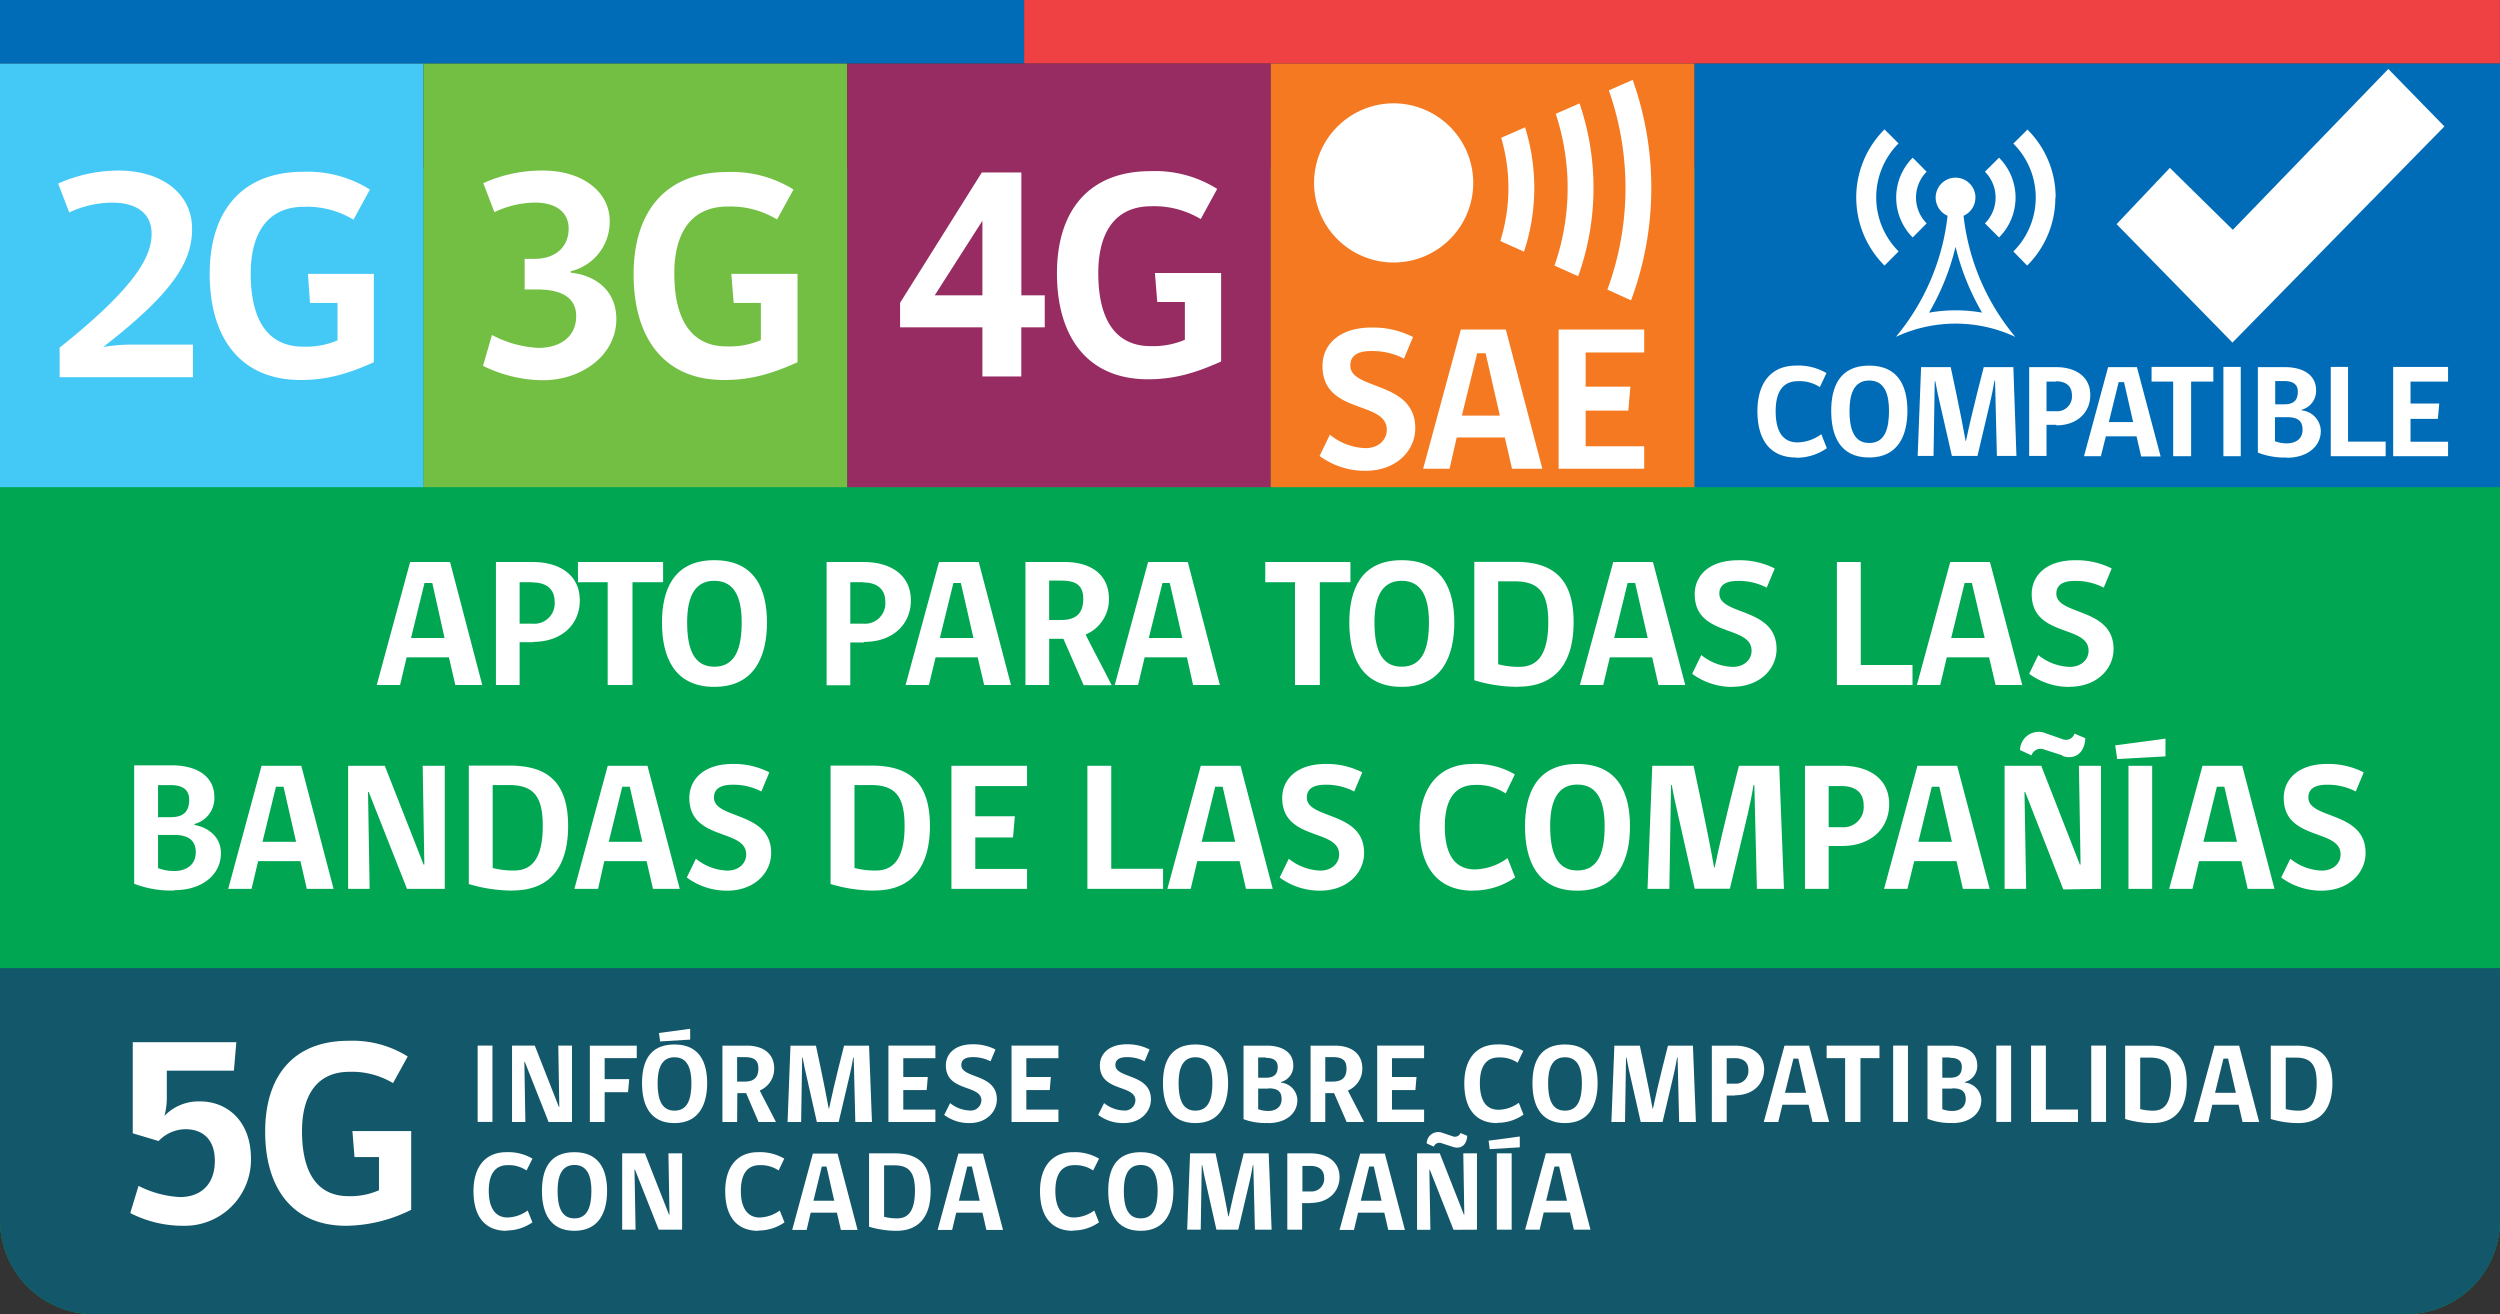 <svg xmlns="http://www.w3.org/2000/svg" viewBox="0 0 422.18 221.93"><rect x="0" y="0" width="422.18" height="221.93" fill="#333333" stroke="none"/><defs><style>.cls-1{fill:#00a651;}.cls-2{fill:#13576a;}.cls-3{fill:#006cb7;}.cls-4{fill:#ef4044;}.cls-5{fill:#44c8f5;}.cls-6{fill:#72bf44;}.cls-7{fill:#962c61;}.cls-8{fill:#fff;}.cls-9{fill:#f47920;}</style></defs><g id="Layer_2" data-name="Layer 2"><g id="Layer_1-2" data-name="Layer 1"><path class="cls-1" d="M0,163.5V44.19A15.88,15.88,0,0,1,15.87,28.32H406.31a15.88,15.88,0,0,1,15.87,15.87V206.05a15.88,15.88,0,0,1-15.87,15.88H15.87A15.88,15.88,0,0,1,0,206.05Z"/><path class="cls-2" d="M0,163.49H422.18v42.56a15.88,15.88,0,0,1-15.87,15.88H15.87A15.88,15.88,0,0,1,0,206.05"/><rect class="cls-3" width="172.96" height="10.74"/><rect class="cls-4" x="172.95" width="249.22" height="10.74"/><rect class="cls-5" y="10.74" width="71.53" height="71.53"/><rect class="cls-6" x="71.54" y="10.74" width="71.53" height="71.53"/><rect class="cls-7" x="143.07" y="10.74" width="71.53" height="71.53"/><path class="cls-8" d="M90.32,34.21a16.36,16.36,0,0,0-6.83,1.62l-1.87-4.9A24,24,0,0,1,91.68,28.8c6.73,0,11.28,3.64,11.28,8.5a8.56,8.56,0,0,1-6.57,8.5v.25c3.94.4,7.69,2.83,7.69,7.84,0,6.12-5.87,10.32-12.4,10.32a23.12,23.12,0,0,1-10.11-2.43l1.51-5.21a18.7,18.7,0,0,0,7.85,2.18c3.54,0,6.37-1.78,6.37-5.37,0-3.18-2.58-4.5-6.58-4.5H88.6V43.72h1.57c3.94,0,5.86-2.27,5.86-5.11s-2.22-4.4-5.71-4.4"/><path class="cls-8" d="M134.68,61.17c-4.61,2.08-8.15,3-12.34,3C112.17,64.21,107,57.13,107,46.3c0-10.37,5.21-17.25,15.83-17.25A19.71,19.71,0,0,1,134,32l-2.78,5.06a15.12,15.12,0,0,0-8.35-2.18c-6.17,0-9,4.5-9,11.28,0,8,3,12.34,8.85,12.34a13.64,13.64,0,0,0,5.77-1.06V51.16H123.9l-.4-4.91h11.18Z"/><path class="cls-8" d="M165.9,49.87V37.28l-8.05,12.59Zm6.57,5.41v8.3H165.9v-8.3H152V51.13l13.8-22h6.68V49.87h3.95v5.41Z"/><path class="cls-8" d="M206.21,61.05c-4.61,2.07-8.15,3-12.34,3-10.17,0-15.38-7.08-15.38-17.9,0-10.37,5.21-17.25,15.83-17.25a19.71,19.71,0,0,1,11.23,3L202.77,37a15.2,15.2,0,0,0-8.35-2.17c-6.17,0-8.95,4.5-8.95,11.28,0,8,3,12.34,8.85,12.34a13.64,13.64,0,0,0,5.77-1.07V51h-4.66l-.4-4.9h11.18Z"/><path class="cls-8" d="M11.69,35.88,9.82,31A25.11,25.11,0,0,1,20,28.8c7.08,0,12.44,3.69,12.44,9.86,0,5.62-3.33,10.88-15,19.93a30.66,30.66,0,0,1,5-.4H32.58V63.7H10.07v-5C23.17,48.28,25.6,43.17,25.6,39.47c0-3.48-2.58-5.25-6.68-5.25a17.28,17.28,0,0,0-7.23,1.66"/><path class="cls-8" d="M63.13,61.17c-4.61,2.08-8.15,3-12.34,3-10.17,0-15.38-7.08-15.38-17.91,0-10.37,5.21-17.25,15.83-17.25a19.71,19.71,0,0,1,11.23,3L59.69,37.1a15.12,15.12,0,0,0-8.35-2.18c-6.17,0-9,4.5-9,11.28,0,8,3,12.34,8.85,12.34A13.64,13.64,0,0,0,57,57.48V51.16H52.35L52,46.25H63.13Z"/><rect class="cls-3" x="286.13" y="10.74" width="136.05" height="71.53"/><path class="cls-8" d="M303.3,77.26c-4.24,0-6.52-2.81-6.52-7.84,0-4.69,2.26-7.68,6.52-7.68A9.42,9.42,0,0,1,308.44,63l-1.12,2.37a6.24,6.24,0,0,0-3.7-1c-2.51,0-3.76,1.76-3.76,5.07,0,3.48,1.25,5.27,3.71,5.27a7,7,0,0,0,4-1.39l.93,2.37a8.87,8.87,0,0,1-5.18,1.61"/><path class="cls-8" d="M315.66,64.26c-2.64,0-3.33,2.39-3.33,5.09,0,3,.67,5.46,3.33,5.46S319,72.39,319,69.35c0-2.74-.71-5.09-3.35-5.09m0,13c-5,0-6.41-3.77-6.41-7.88,0-4,1.38-7.64,6.41-7.64s6.46,3.64,6.46,7.64-1.48,7.88-6.46,7.88"/><path class="cls-8" d="M337.22,77l-.31-12.73h-.09c-.27,1.6-.54,2.77-.74,3.64L333.94,77h-4.32L327.57,68c-.2-.87-.47-2-.76-3.64h-.09L326.52,77h-2.68L324.42,62h5s1.65,7.6,2.52,12.47H332c1-4.85,3-12.47,3-12.47H340L340.52,77Z"/><path class="cls-8" d="M347.19,64.44H345.6v5h1.59a2.49,2.49,0,0,0,2.7-2.7c0-1.55-1-2.35-2.7-2.35m.06,7.35H345.6V77h-2.93V62h4.58c3.09,0,5.74,1.47,5.74,4.71,0,2.91-2.18,5.12-5.74,5.12"/><path class="cls-8" d="M357.78,64.53l-1.66,6.75h4.11l-1.54-6.75Zm-3,12.51h-2.85L356,62h4.87l4,15.08h-3.29l-.78-3.4h-5.18Z"/><polygon class="cls-8" points="370.02 64.44 370.02 77.04 366.99 77.04 366.99 64.44 363.34 64.44 363.34 61.96 373.77 61.96 373.77 64.44 370.02 64.44"/><rect class="cls-8" x="375.47" y="61.96" width="2.93" height="15.08"/><path class="cls-8" d="M386.18,70.45h-2v4.06a5.43,5.43,0,0,0,2,.36c1.45,0,2.66-.71,2.66-2.3s-.92-2.12-2.61-2.12m-.49-6.1h-1.52v3.93h1.52c1.49,0,2.3-.58,2.3-2.14,0-1.23-.81-1.79-2.3-1.79m.44,12.91a12.24,12.24,0,0,1-4.89-.83V62h4.56c3.21,0,5.27,1.41,5.27,3.89a3.27,3.27,0,0,1-2.44,3.3v.11a3.58,3.58,0,0,1,3.24,3.45c0,2.72-2.36,4.55-5.74,4.55"/><polygon class="cls-8" points="393.6 77.04 393.6 61.96 396.52 61.96 396.52 74.58 402.87 74.58 402.87 77.04 393.6 77.04"/><polygon class="cls-8" points="404.14 77.04 404.14 61.96 413.41 61.96 413.41 64.44 407.07 64.44 407.07 68.15 411.92 68.15 411.69 70.74 407.07 70.74 407.07 74.6 413.41 74.6 413.41 77.04 404.14 77.04"/><path class="cls-8" d="M334.76,52.8a25.93,25.93,0,0,0-9,0,41,41,0,0,0,4.48-11.12,41.63,41.63,0,0,0,4.48,11.12m-1.12-19.44a3.36,3.36,0,1,0-4.71,3.08,38.6,38.6,0,0,1-8.73,20.45,23.82,23.82,0,0,1,20.17,0,38.53,38.53,0,0,1-8.74-20.45,3.35,3.35,0,0,0,2-3.08"/><path class="cls-8" d="M323,26.63,325.36,29a6.18,6.18,0,0,0,0,8.72L323,40.1a9.54,9.54,0,0,1,0-13.47"/><path class="cls-8" d="M320.61,42.47l-2.37,2.38a16.24,16.24,0,0,1,0-23l2.37,2.37a12.89,12.89,0,0,0,0,18.22"/><path class="cls-8" d="M335.2,37.72a6.18,6.18,0,0,0,0-8.72l2.38-2.37a9.52,9.52,0,0,1,0,13.47Z"/><path class="cls-8" d="M347.09,33.36a16.14,16.14,0,0,1-4.76,11.49L340,42.47a12.87,12.87,0,0,0,0-18.22l2.38-2.37a16.1,16.1,0,0,1,4.76,11.48"/><path class="cls-8" d="M377.05,38.82l26.27-27.17,9.47,9.7L377,57.85l-19.57-20,9-9.5,10.6,10.43"/><rect class="cls-9" x="214.6" y="10.74" width="71.53" height="71.53"/><path class="cls-8" d="M230.51,79.51A12.93,12.93,0,0,1,222.84,77l1.74-3.59a10.07,10.07,0,0,0,6,2.27c2.15,0,3.61-1.33,3.61-3.1,0-5-10.86-2.51-10.86-10.8,0-3.55,2.79-6.47,8.29-6.47a14.86,14.86,0,0,1,7,1.6l-1.53,3.65a11.6,11.6,0,0,0-5.54-1.28c-2.13,0-3.52.69-3.52,2.43C228,65.93,239,64.29,239,72.3c0,3.73-3.1,7.21-8.46,7.21"/><path class="cls-8" d="M249.45,59.66l-2.58,10.52h6.41l-2.4-10.52Zm-4.66,19.5h-4.46l6.37-23.51h7.59l6.17,23.51h-5.12l-1.22-5.29H246Z"/><polygon class="cls-8" points="263.21 79.16 263.21 55.65 277.66 55.65 277.66 59.52 267.77 59.52 267.77 65.3 275.33 65.3 274.98 69.34 267.77 69.34 267.77 75.36 277.66 75.36 277.66 79.16 263.21 79.16"/><path class="cls-8" d="M235.35,17.45a13.44,13.44,0,1,0,13.44,13.44,13.46,13.46,0,0,0-13.44-13.44"/><path class="cls-8" d="M275.69,13.5l-4,1.76a49.72,49.72,0,0,1-.25,33.65l4,1.81a54.46,54.46,0,0,0,.28-37.22"/><path class="cls-8" d="M262.72,19.22a39.91,39.91,0,0,1-.21,25.63l4,1.8a44.3,44.3,0,0,0,.23-29.19Z"/><path class="cls-8" d="M253.51,23.27a30,30,0,0,1-.15,17.43l4,1.8a34.26,34.26,0,0,0,.18-21Z"/><path class="cls-8" d="M71.69,98.45l-2.28,9.29h5.66L73,98.45Zm-4.13,17.23H63.62l5.64-20.77H76l5.44,20.77H76.89L75.81,111H68.67Z"/><path class="cls-8" d="M89.94,98.32H87.75v7h2.19a3.43,3.43,0,0,0,3.72-3.73c0-2.12-1.41-3.23-3.72-3.23M90,108.45H87.75v7.23h-4V94.91H90c4.25,0,7.91,2,7.91,6.49,0,4-3,7-7.91,7"/><polygon class="cls-8" points="106.81 98.32 106.81 115.68 102.62 115.68 102.62 98.32 97.6 98.32 97.6 94.91 111.98 94.91 111.98 98.32 106.81 98.32"/><path class="cls-8" d="M120.63,98.08c-3.64,0-4.59,3.29-4.59,7,0,4.12.92,7.51,4.59,7.51s4.62-3.33,4.62-7.51c0-3.79-1-7-4.62-7m0,17.91c-6.87,0-8.84-5.2-8.84-10.86,0-5.45,1.91-10.53,8.84-10.53s8.89,5,8.89,10.53-2,10.86-8.89,10.86"/><path class="cls-8" d="M145.77,98.32h-2.18v7h2.18a3.44,3.44,0,0,0,3.73-3.73c0-2.12-1.42-3.23-3.73-3.23m.1,10.13h-2.28v7.23h-4V94.91h6.32c4.24,0,7.91,2,7.91,6.49,0,4-3,7-7.91,7"/><path class="cls-8" d="M161,98.45l-2.28,9.29h5.67l-2.13-9.29Zm-4.13,17.23h-3.94l5.64-20.77h6.71l5.45,20.77h-4.53L165.1,111H158Z"/><path class="cls-8" d="M179.17,98.05h-2v6.65h2c2.65,0,3.76-1.21,3.76-3.58s-1.33-3.07-3.76-3.07m-2,17.63h-4V94.91h6.68c4.09,0,7.42,1.9,7.42,6.25a6.44,6.44,0,0,1-3.94,6c1.44,2.89,2.95,5.66,4.4,8.55H183l-3.42-7.84c-.92,0-1.54,0-2.4,0Z"/><path class="cls-8" d="M196.31,98.45,194,107.74h5.66l-2.12-9.29Zm-4.12,17.23h-3.94l5.63-20.77h6.71L206,115.68h-4.52L200.44,111H193.3Z"/><polygon class="cls-8" points="222.88 98.32 222.88 115.68 218.69 115.68 218.69 98.32 213.67 98.32 213.67 94.91 228.05 94.91 228.05 98.32 222.88 98.32"/><path class="cls-8" d="M236.7,98.08c-3.63,0-4.59,3.29-4.59,7,0,4.12.92,7.51,4.59,7.51s4.61-3.33,4.61-7.51c0-3.79-1-7-4.61-7m0,17.91c-6.87,0-8.84-5.2-8.84-10.86,0-5.45,1.91-10.53,8.84-10.53s8.89,5,8.89,10.53-2,10.86-8.89,10.86"/><path class="cls-8" d="M255.72,98.17H253v14a13.53,13.53,0,0,0,3.57.44c2.71,0,4.89-1.57,4.89-7.55,0-5-1.57-6.89-5.72-6.89m.61,17.82a25.7,25.7,0,0,1-7.38-1.11v-20h6.92c6,0,9.85,2.46,9.85,10.19,0,6.74-2.92,10.89-9.39,10.89"/><path class="cls-8" d="M274.86,98.45l-2.27,9.29h5.66l-2.12-9.29Zm-4.12,17.23H266.8l5.63-20.77h6.71l5.45,20.77h-4.52L279,111h-7.14Z"/><path class="cls-8" d="M292.53,116a11.4,11.4,0,0,1-6.77-2.21l1.54-3.17a8.93,8.93,0,0,0,5.29,2c1.91,0,3.2-1.17,3.2-2.74,0-4.41-9.6-2.22-9.6-9.55,0-3.14,2.46-5.72,7.33-5.72A13.12,13.12,0,0,1,299.7,96l-1.35,3.24a10.16,10.16,0,0,0-4.9-1.14c-1.87,0-3.1.61-3.1,2.15,0,3.73,9.66,2.28,9.66,9.36,0,3.29-2.74,6.37-7.48,6.37"/><polygon class="cls-8" points="310.2 115.68 310.2 94.91 314.23 94.91 314.23 112.3 322.97 112.3 322.97 115.68 310.2 115.68"/><path class="cls-8" d="M331.77,98.45l-2.27,9.29h5.66L333,98.45Zm-4.12,17.23h-3.94l5.63-20.77h6.71l5.45,20.77H337L335.9,111h-7.14Z"/><path class="cls-8" d="M349.44,116a11.4,11.4,0,0,1-6.77-2.21l1.54-3.17a8.93,8.93,0,0,0,5.29,2c1.91,0,3.2-1.17,3.2-2.74,0-4.41-9.6-2.22-9.6-9.55,0-3.14,2.46-5.72,7.33-5.72A13.12,13.12,0,0,1,356.61,96l-1.35,3.24a10.16,10.16,0,0,0-4.9-1.14c-1.87,0-3.1.61-3.1,2.15,0,3.73,9.66,2.28,9.66,9.36,0,3.29-2.74,6.37-7.48,6.37"/><path class="cls-8" d="M29.46,141H26.69v5.6a7.54,7.54,0,0,0,2.71.49c2,0,3.66-1,3.66-3.17,0-2-1.26-2.92-3.6-2.92m-.68-8.41H26.69V138h2.09c2.06,0,3.17-.8,3.17-2.95,0-1.7-1.11-2.47-3.17-2.47m.62,17.8a17.17,17.17,0,0,1-6.74-1.14v-20h6.28c4.43,0,7.26,1.94,7.26,5.36a4.5,4.5,0,0,1-3.36,4.55v.16c2.53.46,4.47,2.18,4.47,4.74,0,3.75-3.26,6.28-7.91,6.28"/><path class="cls-8" d="M46.6,132.86l-2.27,9.3H50l-2.12-9.3ZM42.48,150.1H38.54l5.63-20.78h6.71l5.45,20.78H51.81l-1.08-4.68H43.59Z"/><polygon class="cls-8" points="68.73 150.1 62.27 133.75 62.15 133.75 62.42 150.1 58.79 150.1 58.79 129.32 64.98 129.32 71.53 146 71.66 146 71.38 129.32 75.11 129.32 75.11 150.1 68.73 150.1"/><path class="cls-8" d="M85.94,132.58H83.2v14a14.06,14.06,0,0,0,3.57.43c2.71,0,4.89-1.57,4.89-7.54,0-5-1.56-6.9-5.72-6.9m.61,17.83a26.11,26.11,0,0,1-7.38-1.11v-20h6.92c6,0,9.85,2.46,9.85,10.19,0,6.74-2.92,10.9-9.39,10.9"/><path class="cls-8" d="M105.08,132.86l-2.28,9.3h5.67l-2.12-9.3ZM101,150.1H97l5.63-20.78h6.71l5.45,20.78h-4.52l-1.08-4.68h-7.14Z"/><path class="cls-8" d="M122.75,150.41a11.4,11.4,0,0,1-6.77-2.22l1.54-3.17a8.93,8.93,0,0,0,5.29,2c1.91,0,3.2-1.17,3.2-2.74,0-4.4-9.6-2.22-9.6-9.54,0-3.14,2.46-5.73,7.33-5.73a13.12,13.12,0,0,1,6.18,1.42l-1.35,3.23a10.16,10.16,0,0,0-4.9-1.14c-1.87,0-3.1.62-3.1,2.16,0,3.72,9.66,2.27,9.66,9.35,0,3.3-2.74,6.38-7.48,6.38"/><path class="cls-8" d="M147,132.58H144.3v14a14,14,0,0,0,3.57.43c2.71,0,4.89-1.57,4.89-7.54,0-5-1.57-6.9-5.73-6.9m.62,17.83a26.13,26.13,0,0,1-7.39-1.11v-20h6.93c6,0,9.85,2.46,9.85,10.19,0,6.74-2.92,10.9-9.39,10.9"/><polygon class="cls-8" points="160.67 150.1 160.67 129.32 173.44 129.32 173.44 132.74 164.7 132.74 164.7 137.85 171.38 137.85 171.07 141.42 164.7 141.42 164.7 146.74 173.44 146.74 173.44 150.1 160.67 150.1"/><polygon class="cls-8" points="183.63 150.1 183.63 129.32 187.66 129.32 187.66 146.71 196.41 146.71 196.41 150.1 183.63 150.1"/><path class="cls-8" d="M205.21,132.86l-2.28,9.3h5.66l-2.12-9.3Zm-4.13,17.24h-3.94l5.64-20.78h6.71l5.44,20.78h-4.52l-1.08-4.68h-7.14Z"/><path class="cls-8" d="M222.88,150.41a11.43,11.43,0,0,1-6.78-2.22l1.54-3.17a9,9,0,0,0,5.3,2c1.91,0,3.2-1.17,3.2-2.74,0-4.4-9.61-2.22-9.61-9.54,0-3.14,2.47-5.73,7.33-5.73a13.16,13.16,0,0,1,6.19,1.42l-1.36,3.23a10.12,10.12,0,0,0-4.89-1.14c-1.88,0-3.11.62-3.11,2.16,0,3.72,9.67,2.27,9.67,9.35,0,3.3-2.74,6.38-7.48,6.38"/><path class="cls-8" d="M248.73,150.41c-5.85,0-9-3.88-9-10.81,0-6.46,3.11-10.59,9-10.59a13,13,0,0,1,7.08,1.76L254.27,134a8.7,8.7,0,0,0-5.11-1.45c-3.45,0-5.17,2.43-5.17,7,0,4.8,1.72,7.27,5.11,7.27a9.7,9.7,0,0,0,5.48-1.91l1.29,3.26a12.25,12.25,0,0,1-7.14,2.22"/><path class="cls-8" d="M266.37,132.49c-3.63,0-4.59,3.29-4.59,7,0,4.12.92,7.51,4.59,7.51s4.61-3.32,4.61-7.51c0-3.79-1-7-4.61-7m0,17.92c-6.87,0-8.84-5.21-8.84-10.87,0-5.45,1.91-10.53,8.84-10.53s8.89,5,8.89,10.53-2,10.87-8.89,10.87"/><path class="cls-8" d="M296.69,150.1l-.43-17.55h-.13c-.37,2.22-.74,3.82-1,5l-3,12.53h-5.94l-2.83-12.53c-.28-1.2-.65-2.8-1.05-5h-.12l-.28,17.55h-3.69l.8-20.78H286s2.27,10.47,3.47,17.18h.09c1.39-6.68,4.1-17.18,4.1-17.18h6.8l.8,20.78Z"/><path class="cls-8" d="M311,132.74h-2.19v6.95H311a3.42,3.42,0,0,0,3.72-3.72c0-2.13-1.41-3.23-3.72-3.23m.09,10.12h-2.28v7.24h-4V129.32h6.31c4.25,0,7.91,2,7.91,6.49,0,4-3,7.05-7.91,7.05"/><path class="cls-8" d="M326.23,132.86l-2.27,9.3h5.66l-2.12-9.3Zm-4.12,17.24h-3.94l5.63-20.78h6.71L336,150.1h-4.52l-1.08-4.68h-7.14Z"/><path class="cls-8" d="M348.27,127.56l-3.11-1a1.59,1.59,0,0,0-2.09,1l-1.94-.89a3.13,3.13,0,0,1,4.28-2.86l2.86,1a1.53,1.53,0,0,0,2.06-.92l1.82.77c-.09,2.34-1.6,3.75-3.88,3m.16,22.54L342,133.75h-.12l.28,16.35h-3.64V129.32h6.19L351.23,146h.12l-.28-16.68h3.73V150.1Z"/><path class="cls-8" d="M359.44,129.32h4V150.1h-4Zm-1.93-1.14c0-.31-.28-2-.31-2.31l8.49-1.14,0,3Z"/><path class="cls-8" d="M374.37,132.86l-2.28,9.3h5.67l-2.13-9.3Zm-4.12,17.24h-3.94l5.63-20.78h6.71l5.45,20.78h-4.53l-1.07-4.68h-7.14Z"/><path class="cls-8" d="M392,150.41a11.4,11.4,0,0,1-6.77-2.22l1.54-3.17a8.93,8.93,0,0,0,5.29,2c1.91,0,3.2-1.17,3.2-2.74,0-4.4-9.6-2.22-9.6-9.54,0-3.14,2.46-5.73,7.33-5.73a13.12,13.12,0,0,1,6.18,1.42l-1.35,3.23a10.16,10.16,0,0,0-4.9-1.14c-1.87,0-3.1.62-3.1,2.16,0,3.72,9.66,2.27,9.66,9.35,0,3.3-2.74,6.38-7.48,6.38"/><path class="cls-8" d="M31.05,207A19.46,19.46,0,0,1,22,204.85l1.39-4.59a17.42,17.42,0,0,0,7,1.89c3.46,0,5.89-2.07,5.89-6.12,0-3.59-2-5.34-5-5.34a6.39,6.39,0,0,0-4.5,2l-4.36-1.31V176H39.91l-.41,4.81H28.17v4.63a11.63,11.63,0,0,1-.4,3A8,8,0,0,1,33.84,186c4.36,0,8.54,3.15,8.54,9.67A11.16,11.16,0,0,1,31.05,207"/><path class="cls-8" d="M69.44,204.3a25.13,25.13,0,0,1-11,2.7c-9,0-13.66-6.29-13.66-15.91,0-9.22,4.63-15.33,14.07-15.33a17.54,17.54,0,0,1,10,2.65l-2.48,4.5A13.42,13.42,0,0,0,59,181c-5.49,0-8,4-8,10,0,7.15,2.65,11,7.87,11A12,12,0,0,0,64,201V195.4H59.87L59.51,191h9.93Z"/><rect class="cls-8" x="80.66" y="176.57" width="2.5" height="12.89"/><polygon class="cls-8" points="92.64 189.47 88.63 179.33 88.55 179.33 88.72 189.47 86.47 189.47 86.47 176.57 90.31 176.57 94.38 186.93 94.45 186.93 94.28 176.57 96.59 176.57 96.59 189.47 92.64 189.47"/><polygon class="cls-8" points="102.11 178.69 102.11 182.23 106.26 182.23 106.06 184.44 102.11 184.44 102.11 189.47 99.61 189.47 99.61 176.58 107.53 176.58 107.53 178.69 102.11 178.69"/><path class="cls-8" d="M111.47,175.87c0-.19-.17-1.24-.19-1.43l5.27-.71,0,1.83Zm2.43,2.67c-2.26,0-2.85,2.05-2.85,4.36,0,2.56.57,4.66,2.85,4.66s2.86-2.07,2.86-4.66c0-2.35-.61-4.36-2.86-4.36m0,11.12c-4.26,0-5.48-3.23-5.48-6.74s1.18-6.54,5.48-6.54,5.52,3.12,5.52,6.54-1.27,6.74-5.52,6.74"/><path class="cls-8" d="M125.74,178.52h-1.26v4.13h1.26c1.64,0,2.33-.75,2.33-2.22s-.82-1.91-2.33-1.91m-1.26,10.95H122V176.58h4.14c2.54,0,4.6,1.18,4.6,3.87a4,4,0,0,1-2.44,3.71c.89,1.79,1.83,3.51,2.73,5.31h-2.94L126,184.6c-.58,0-1,0-1.49,0Z"/><path class="cls-8" d="M144.44,189.47l-.27-10.89h-.08c-.23,1.38-.46,2.37-.63,3.11l-1.83,7.78h-3.69l-1.75-7.78c-.18-.74-.41-1.73-.65-3.11h-.08l-.17,10.89H133l.49-12.89h4.3s1.41,6.49,2.16,10.65H140c.86-4.14,2.54-10.65,2.54-10.65h4.22l.49,12.89Z"/><polygon class="cls-8" points="150.03 189.47 150.03 176.57 157.96 176.57 157.96 178.7 152.54 178.7 152.54 181.87 156.68 181.87 156.49 184.08 152.54 184.08 152.54 187.38 157.96 187.38 157.96 189.47 150.03 189.47"/><path class="cls-8" d="M163.65,189.66a7,7,0,0,1-4.2-1.38l1-2a5.51,5.51,0,0,0,3.28,1.25,1.79,1.79,0,0,0,2-1.7c0-2.73-6-1.38-6-5.92,0-1.95,1.53-3.56,4.54-3.56a8.19,8.19,0,0,1,3.84.88l-.84,2a6.31,6.31,0,0,0-3-.71c-1.17,0-1.93.38-1.93,1.34,0,2.31,6,1.41,6,5.8,0,2.05-1.7,4-4.64,4"/><polygon class="cls-8" points="170.82 189.47 170.82 176.57 178.74 176.57 178.74 178.7 173.32 178.7 173.32 181.87 177.46 181.87 177.27 184.08 173.32 184.08 173.32 187.38 178.74 187.38 178.74 189.47 170.82 189.47"/><path class="cls-8" d="M189.65,189.66a7,7,0,0,1-4.2-1.38l1-2a5.54,5.54,0,0,0,3.29,1.25,1.78,1.78,0,0,0,2-1.7c0-2.73-6-1.38-6-5.92,0-1.95,1.53-3.56,4.55-3.56a8.19,8.19,0,0,1,3.84.88l-.84,2a6.32,6.32,0,0,0-3-.71c-1.16,0-1.93.38-1.93,1.34,0,2.31,6,1.41,6,5.8,0,2.05-1.7,4-4.64,4"/><path class="cls-8" d="M201.87,178.54c-2.25,0-2.84,2.05-2.84,4.36,0,2.56.57,4.66,2.84,4.66s2.87-2.07,2.87-4.66c0-2.35-.61-4.36-2.87-4.36m0,11.12c-4.26,0-5.48-3.23-5.48-6.74s1.19-6.54,5.48-6.54,5.52,3.12,5.52,6.54-1.26,6.74-5.52,6.74"/><path class="cls-8" d="M214.19,183.83h-1.72v3.48a4.82,4.82,0,0,0,1.68.3c1.24,0,2.28-.61,2.28-2s-.79-1.82-2.24-1.82m-.42-5.21h-1.3V182h1.3c1.28,0,2-.5,2-1.83,0-1.05-.69-1.53-2-1.53m.38,11A10.6,10.6,0,0,1,210,189V176.58h3.9c2.75,0,4.5,1.2,4.5,3.32a2.79,2.79,0,0,1-2.08,2.82v.1a3.06,3.06,0,0,1,2.77,2.94c0,2.33-2,3.9-4.91,3.9"/><path class="cls-8" d="M225.06,178.52H223.8v4.13h1.26c1.64,0,2.33-.75,2.33-2.22s-.82-1.91-2.33-1.91m-1.26,10.95h-2.48V176.58h4.14c2.54,0,4.6,1.18,4.6,3.87a4,4,0,0,1-2.44,3.71c.9,1.79,1.83,3.51,2.73,5.31h-2.94l-2.12-4.87c-.57,0-.95,0-1.49,0Z"/><polygon class="cls-8" points="232.57 189.47 232.57 176.57 240.49 176.57 240.49 178.7 235.07 178.7 235.07 181.87 239.21 181.87 239.02 184.08 235.07 184.08 235.07 187.38 240.49 187.38 240.49 189.47 232.57 189.47"/><path class="cls-8" d="M252.85,189.66c-3.63,0-5.57-2.41-5.57-6.71,0-4,1.92-6.57,5.57-6.57a8.12,8.12,0,0,1,4.39,1.09l-.95,2a5.36,5.36,0,0,0-3.17-.9c-2.14,0-3.21,1.51-3.21,4.33,0,3,1.07,4.51,3.17,4.51a6,6,0,0,0,3.4-1.18l.8,2a7.61,7.61,0,0,1-4.43,1.38"/><path class="cls-8" d="M264.27,178.54c-2.25,0-2.84,2.05-2.84,4.36,0,2.56.57,4.66,2.84,4.66s2.87-2.07,2.87-4.66c0-2.35-.61-4.36-2.87-4.36m0,11.12c-4.26,0-5.48-3.23-5.48-6.74s1.19-6.54,5.48-6.54,5.52,3.12,5.52,6.54-1.26,6.74-5.52,6.74"/><path class="cls-8" d="M283.56,189.47l-.26-10.89h-.08c-.23,1.38-.46,2.37-.63,3.11l-1.83,7.78h-3.69l-1.76-7.78c-.17-.74-.4-1.73-.65-3.11h-.07l-.17,10.89h-2.3l.5-12.89h4.3s1.41,6.49,2.16,10.65h.05c.86-4.14,2.54-10.65,2.54-10.65h4.22l.5,12.89Z"/><path class="cls-8" d="M292.94,178.7h-1.35V183h1.35a2.13,2.13,0,0,0,2.31-2.31c0-1.32-.88-2-2.31-2M293,185h-1.41v4.49h-2.51V176.58H293c2.63,0,4.91,1.26,4.91,4,0,2.49-1.87,4.38-4.91,4.38"/><path class="cls-8" d="M302.86,178.77l-1.42,5.77H305l-1.32-5.77Zm-2.56,10.7h-2.45l3.5-12.89h4.16l3.38,12.89h-2.81l-.66-2.91H301Z"/><polygon class="cls-8" points="314.18 178.69 314.18 189.47 311.59 189.47 311.59 178.69 308.47 178.69 308.47 176.58 317.39 176.58 317.39 178.69 314.18 178.69"/><rect class="cls-8" x="319.7" y="176.57" width="2.5" height="12.89"/><path class="cls-8" d="M329.71,183.83H328v3.48a4.82,4.82,0,0,0,1.68.3c1.24,0,2.28-.61,2.28-2s-.79-1.82-2.24-1.82m-.42-5.21H328V182h1.3c1.28,0,2-.5,2-1.83,0-1.05-.69-1.53-2-1.53m.38,11a10.57,10.57,0,0,1-4.18-.71V176.58h3.9c2.75,0,4.5,1.2,4.5,3.32a2.79,2.79,0,0,1-2.08,2.82v.1a3.06,3.06,0,0,1,2.77,2.94c0,2.33-2,3.9-4.91,3.9"/><rect class="cls-8" x="337.12" y="176.57" width="2.5" height="12.89"/><polygon class="cls-8" points="342.99 189.47 342.99 176.57 345.49 176.57 345.49 187.37 350.91 187.37 350.91 189.47 342.99 189.47"/><rect class="cls-8" x="353.15" y="176.57" width="2.5" height="12.89"/><path class="cls-8" d="M363.12,178.6h-1.7v8.69a8.71,8.71,0,0,0,2.21.27c1.68,0,3-1,3-4.68,0-3.12-1-4.28-3.55-4.28m.38,11.06a16.2,16.2,0,0,1-4.58-.69V176.58h4.29c3.75,0,6.11,1.52,6.11,6.32,0,4.18-1.81,6.76-5.82,6.76"/><path class="cls-8" d="M375.48,178.77l-1.42,5.77h3.52l-1.32-5.77Zm-2.56,10.7h-2.45l3.5-12.89h4.16l3.38,12.89H378.7l-.66-2.91H373.6Z"/><path class="cls-8" d="M387.68,178.6H386v8.69a8.74,8.74,0,0,0,2.22.27c1.68,0,3-1,3-4.68,0-3.12-1-4.28-3.55-4.28m.38,11.06a16.2,16.2,0,0,1-4.58-.69V176.58h4.3c3.74,0,6.11,1.52,6.11,6.32,0,4.18-1.82,6.76-5.83,6.76"/><path class="cls-8" d="M85.53,207.85c-3.63,0-5.57-2.41-5.57-6.71,0-4,1.92-6.57,5.57-6.57a8.12,8.12,0,0,1,4.39,1.09l-1,2a5.36,5.36,0,0,0-3.17-.9c-2.14,0-3.21,1.51-3.21,4.34s1.07,4.5,3.17,4.5a6,6,0,0,0,3.4-1.18l.8,2a7.61,7.61,0,0,1-4.43,1.38"/><path class="cls-8" d="M97,196.73c-2.25,0-2.84,2.05-2.84,4.36,0,2.56.57,4.66,2.84,4.66s2.87-2.07,2.87-4.66c0-2.35-.61-4.36-2.87-4.36m0,11.12c-4.25,0-5.48-3.23-5.48-6.74s1.19-6.54,5.48-6.54,5.52,3.12,5.52,6.54-1.26,6.74-5.52,6.74"/><polygon class="cls-8" points="111.24 207.66 107.23 197.52 107.15 197.52 107.33 207.66 105.07 207.66 105.07 194.77 108.91 194.77 112.98 205.12 113.06 205.12 112.88 194.77 115.19 194.77 115.19 207.66 111.24 207.66"/><path class="cls-8" d="M128.05,207.85c-3.63,0-5.58-2.41-5.58-6.71,0-4,1.93-6.57,5.58-6.57a8.12,8.12,0,0,1,4.39,1.09l-.95,2a5.38,5.38,0,0,0-3.17-.9c-2.14,0-3.21,1.51-3.21,4.34s1.07,4.5,3.17,4.5a6,6,0,0,0,3.4-1.18l.8,2a7.61,7.61,0,0,1-4.43,1.38"/><path class="cls-8" d="M138.78,197l-1.41,5.77h3.51L139.57,197Zm-2.56,10.7h-2.44l3.49-12.89h4.17l3.38,12.89H142l-.67-2.91h-4.43Z"/><path class="cls-8" d="M151,196.79h-1.7v8.69a8.71,8.71,0,0,0,2.21.27c1.68,0,3-1,3-4.68,0-3.11-1-4.28-3.55-4.28m.38,11.06a16.2,16.2,0,0,1-4.58-.69V194.77h4.29c3.75,0,6.11,1.52,6.11,6.32,0,4.18-1.81,6.76-5.82,6.76"/><path class="cls-8" d="M163.34,197l-1.41,5.77h3.52L164.13,197Zm-2.55,10.7h-2.45l3.5-12.89H166l3.38,12.89h-2.81l-.66-2.91h-4.43Z"/><path class="cls-8" d="M181.2,207.85c-3.62,0-5.57-2.41-5.57-6.71,0-4,1.93-6.57,5.57-6.57a8.16,8.16,0,0,1,4.4,1.09l-1,2a5.36,5.36,0,0,0-3.17-.9c-2.14,0-3.21,1.51-3.21,4.34s1.07,4.5,3.17,4.5a6,6,0,0,0,3.4-1.18l.8,2a7.59,7.59,0,0,1-4.43,1.38"/><path class="cls-8" d="M192.63,196.73c-2.26,0-2.85,2.05-2.85,4.36,0,2.56.57,4.66,2.85,4.66s2.86-2.07,2.86-4.66c0-2.35-.61-4.36-2.86-4.36m0,11.12c-4.26,0-5.48-3.23-5.48-6.74s1.18-6.54,5.48-6.54,5.52,3.12,5.52,6.54-1.27,6.74-5.52,6.74"/><path class="cls-8" d="M211.92,207.66l-.27-10.89h-.08c-.23,1.38-.45,2.37-.63,3.11l-1.83,7.78h-3.69l-1.75-7.78c-.17-.74-.4-1.73-.65-3.11h-.08l-.17,10.89h-2.29l.49-12.89h4.3s1.41,6.49,2.16,10.65h.06c.86-4.14,2.54-10.65,2.54-10.65h4.22l.49,12.89Z"/><path class="cls-8" d="M221.3,196.89h-1.36v4.31h1.36a2.13,2.13,0,0,0,2.31-2.31c0-1.32-.88-2-2.31-2m0,6.28h-1.41v4.49h-2.5V194.77h3.91c2.64,0,4.91,1.26,4.91,4,0,2.48-1.87,4.37-4.91,4.37"/><path class="cls-8" d="M231.21,197l-1.41,5.77h3.51L232,197Zm-2.56,10.7h-2.44l3.49-12.89h4.16l3.39,12.89h-2.81l-.67-2.91h-4.43Z"/><path class="cls-8" d="M245.36,193.68l-1.93-.63a1,1,0,0,0-1.3.59l-1.2-.55a1.94,1.94,0,0,1,2.66-1.78l1.77.59a1,1,0,0,0,1.28-.57l1.13.48c-.06,1.45-1,2.33-2.41,1.87m.1,14-4-10.14h-.08l.17,10.14h-2.25V194.77h3.84l4.07,10.35h.07l-.17-10.35h2.31v12.89Z"/><path class="cls-8" d="M252.77,194.77h2.51v12.89h-2.51Zm-1.2-.71c0-.19-.17-1.24-.19-1.43l5.27-.71,0,1.83Z"/><path class="cls-8" d="M262.51,197l-1.41,5.77h3.52L263.3,197ZM260,207.66h-2.45l3.5-12.89h4.16l3.38,12.89h-2.81l-.66-2.91h-4.43Z"/></g></g></svg>
